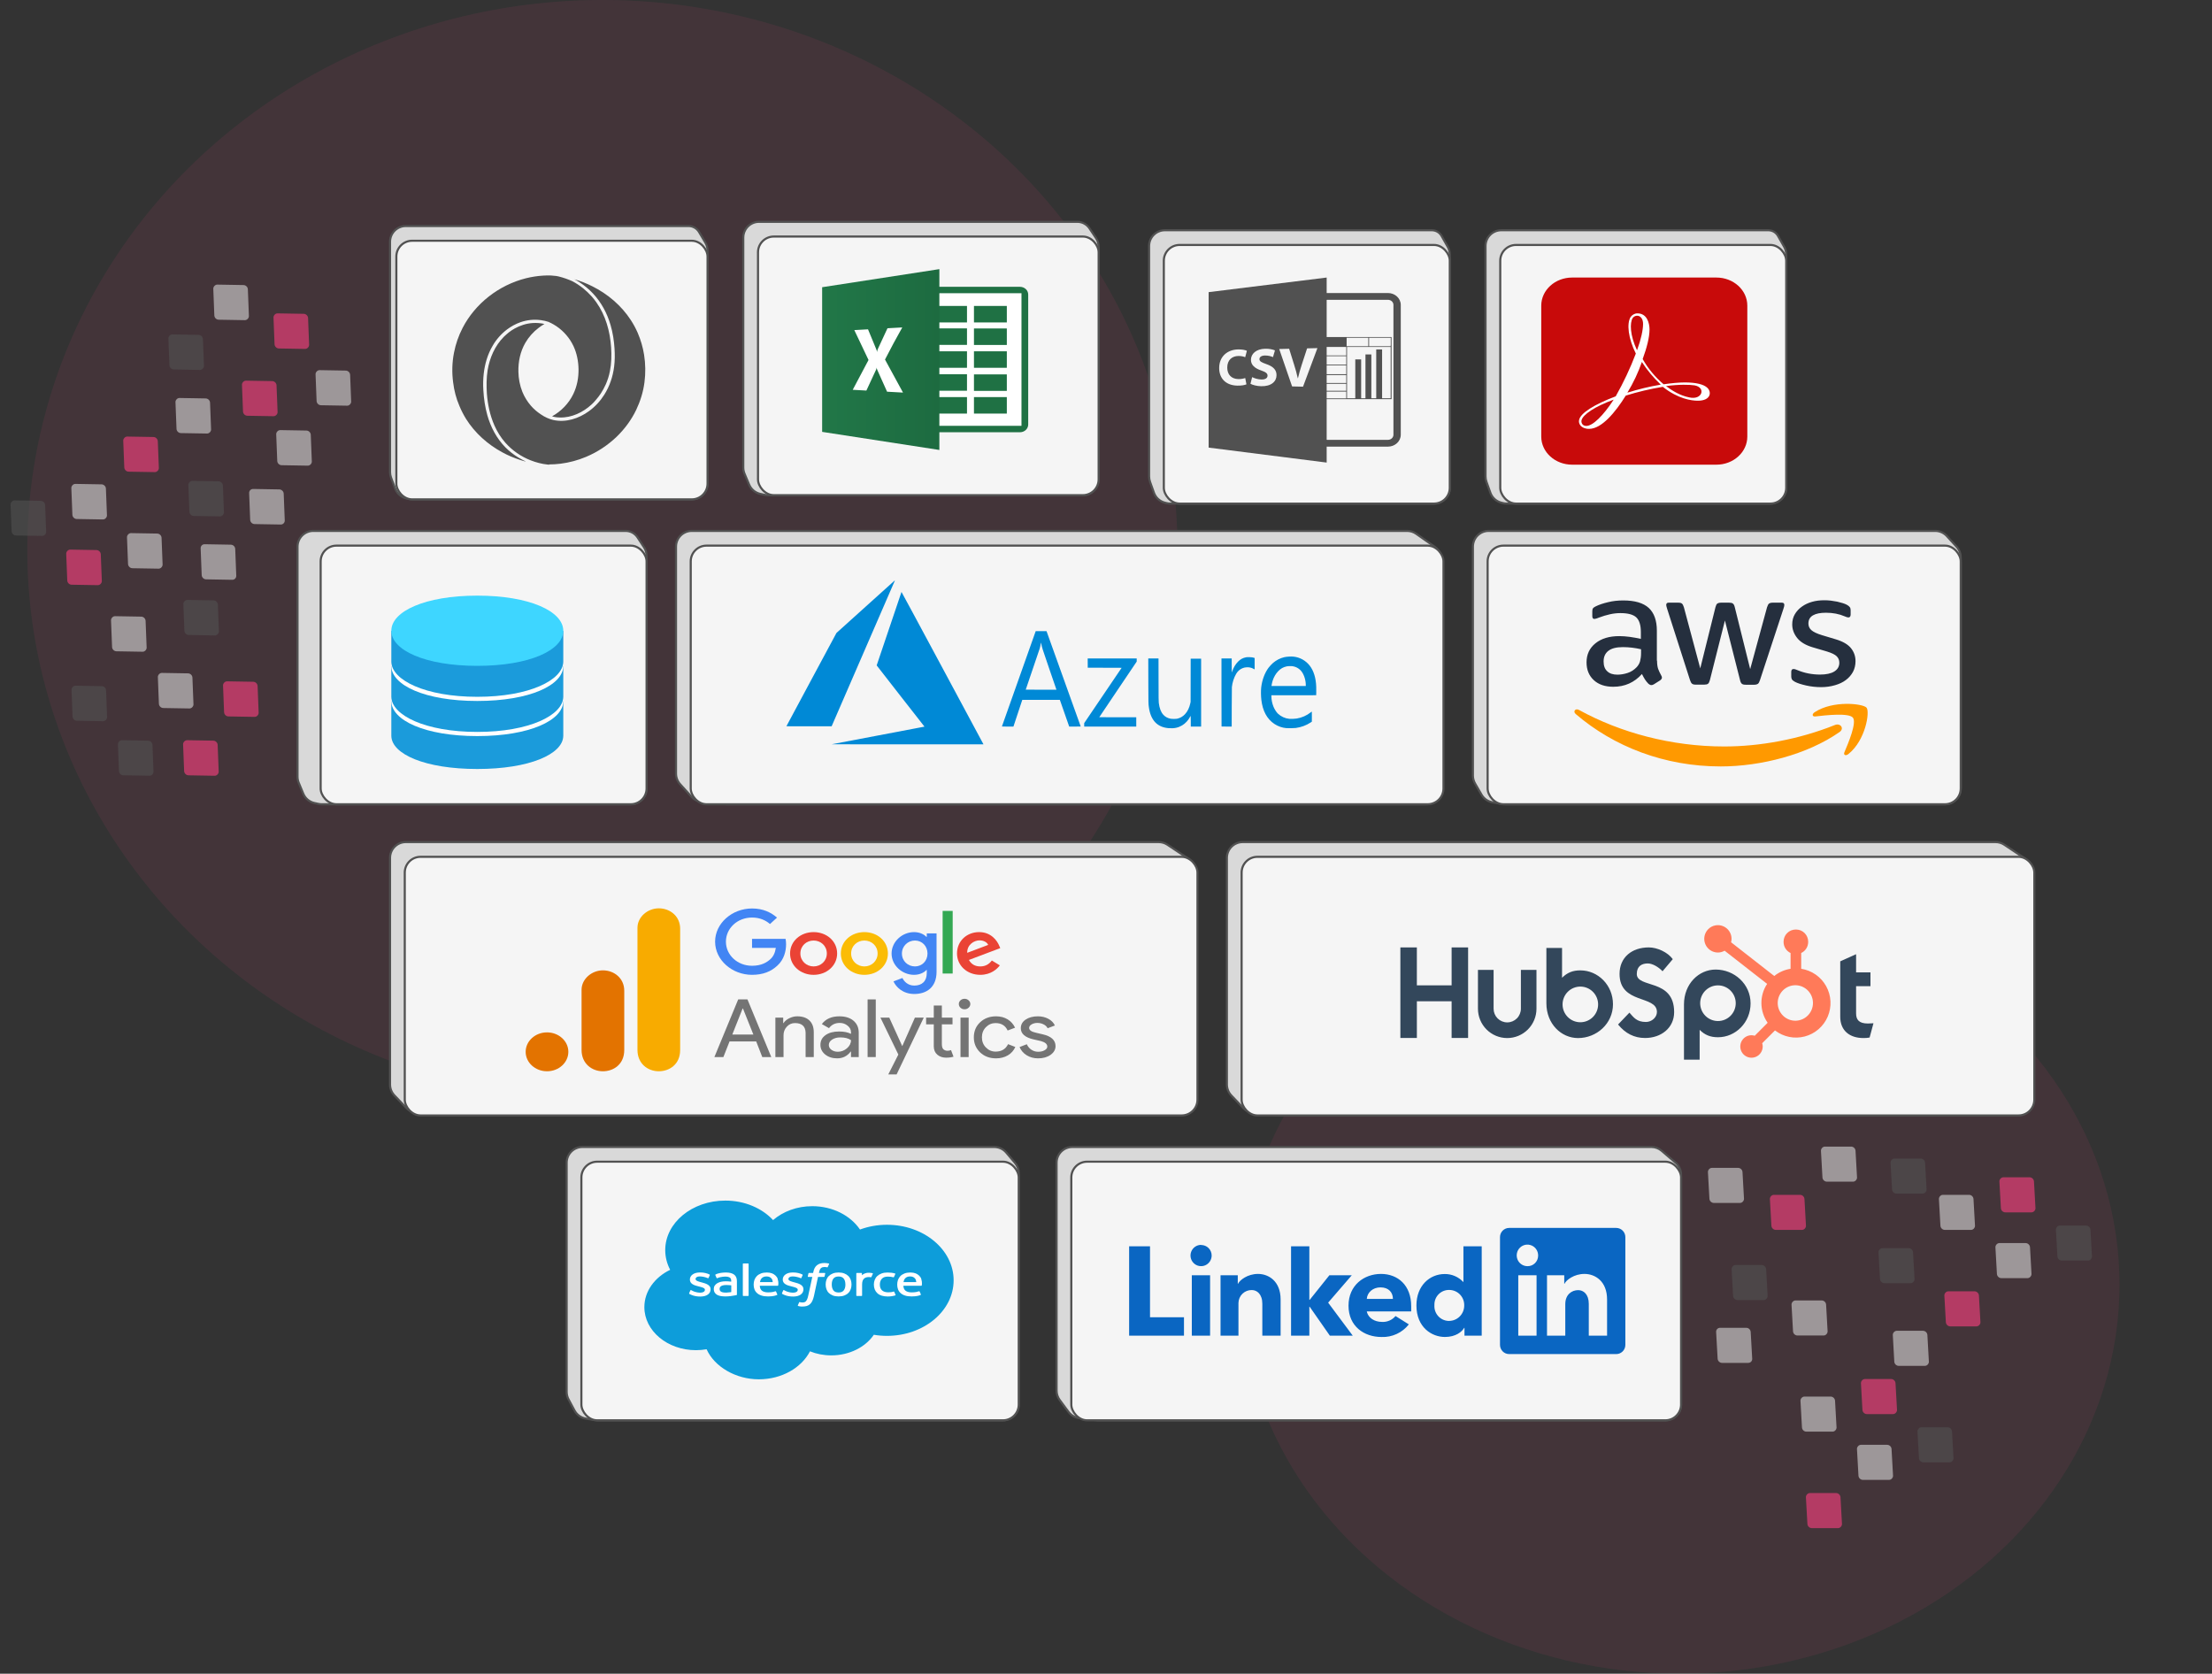 <svg width="1052" height="796" viewBox="0 0 1052 796" fill="none" xmlns="http://www.w3.org/2000/svg">
<rect x="0" y="0" width="1052" height="796" fill="#333333" stroke="none"/>
<g opacity="0.16">
<ellipse cx="286.5" cy="261.5" rx="273.5" ry="261.5" fill="#FF4081" fill-opacity="0.21"/>
<ellipse cx="286.5" cy="261.5" rx="273.5" ry="261.5" fill="#FF4081" fill-opacity="0.21"/>
<ellipse cx="286.5" cy="261.5" rx="273.5" ry="261.5" fill="#FF4081" fill-opacity="0.21"/>
</g>
<g opacity="0.16">
<ellipse cx="799" cy="611" rx="209" ry="185" fill="#FF4081" fill-opacity="0.21"/>
<ellipse cx="799" cy="611" rx="209" ry="185" fill="#FF4081" fill-opacity="0.21"/>
<ellipse cx="799" cy="611" rx="209" ry="185" fill="#FF4081" fill-opacity="0.21"/>
</g>
<path d="M185.5 408C185.5 403.858 188.858 400.5 193 400.5H544.5H551.078C552.559 400.5 554.007 400.938 555.239 401.76L564.661 408.041C566.747 409.432 568 411.774 568 414.281V523C568 527.142 564.643 530.5 560.5 530.5H210.557L198.016 529.289C196.222 529.116 194.55 528.302 193.306 526.996L187.569 520.972C186.241 519.578 185.5 517.726 185.5 515.8V408Z" fill="#D9D9D9" stroke="#515151"/>
<rect x="192.5" y="407.5" width="377" height="123" rx="7.5" fill="#F5F5F5" stroke="#515151"/>
<path d="M583.5 408C583.5 403.858 586.858 400.5 591 400.5H942.5H949.078C950.558 400.5 952.006 400.938 953.238 401.76L962.66 408.041C964.747 409.432 966 411.774 966 414.281V523C966 527.142 962.642 530.5 958.5 530.5H608.557L596.016 529.289C594.221 529.116 592.549 528.302 591.306 526.996L585.569 520.972C584.241 519.578 583.5 517.726 583.5 515.8V408Z" fill="#D9D9D9" stroke="#515151"/>
<g opacity="0.6">
<rect width="16.443" height="16.713" rx="2" transform="matrix(-1 0 0.056 0.998 994.094 582.863)" fill="#515151"/>
<rect width="16.443" height="16.713" rx="2" transform="matrix(-1 0 0.056 0.998 963.577 495.261)" fill="#515151"/>
<rect width="16.443" height="16.713" rx="2" transform="matrix(-1 0 0.056 0.998 941.046 614.147)" fill="#FF4081"/>
<rect width="16.443" height="16.713" rx="2" transform="matrix(-1 0 0.056 0.998 938.46 568.262)" fill="#D9D9D9"/>
<rect width="16.443" height="16.713" rx="2" transform="matrix(-1 0 0.056 0.998 967.223 559.917)" fill="#FF4081"/>
<rect width="16.443" height="16.713" rx="2" transform="matrix(-1 0 0.056 0.998 965.333 591.205)" fill="#D9D9D9"/>
<rect width="16.443" height="16.713" rx="2" transform="matrix(-1 0 0.056 0.998 915.443 551)" fill="#515151"/>
<rect width="16.443" height="16.713" rx="2" transform="matrix(-1 0 0.056 0.998 916.947 474.833)" fill="#515151"/>
<rect width="16.443" height="16.713" rx="2" transform="matrix(-1 0 0.056 0.998 862.384 482.742)" fill="#D9D9D9"/>
<rect width="16.443" height="16.713" rx="2" transform="matrix(-1 0 0.056 0.998 858.071 568.263)" fill="#FF4081"/>
<rect width="16.443" height="16.713" rx="2" transform="matrix(-1 0 0.056 0.998 878.271 505.852)" fill="#FF4081"/>
<rect width="16.443" height="16.713" rx="2" transform="matrix(-1 0 0.056 0.998 882.356 545.317)" fill="#D9D9D9"/>
<rect width="16.443" height="16.713" rx="2" transform="matrix(-1 0 0.056 0.998 916.218 507.841)" fill="#D9D9D9"/>
<rect width="16.443" height="16.713" rx="2" transform="matrix(-1 0 0.056 0.998 928.249 678.808)" fill="#515151"/>
<rect width="16.443" height="16.713" rx="2" transform="matrix(-1 0 0.056 0.998 909.72 593.618)" fill="#515151"/>
<rect width="16.443" height="16.713" rx="2" transform="matrix(-1 0 0.056 0.998 868.362 618.487)" fill="#D9D9D9"/>
<rect width="16.443" height="16.713" rx="2" transform="matrix(-1 0 0.056 0.998 875.201 710.095)" fill="#FF4081"/>
<rect width="16.443" height="16.713" rx="2" transform="matrix(-1 0 0.056 0.998 872.614 664.208)" fill="#D9D9D9"/>
<rect width="16.443" height="16.713" rx="2" transform="matrix(-1 0 0.056 0.998 901.375 655.864)" fill="#FF4081"/>
<rect width="16.443" height="16.713" rx="2" transform="matrix(-1 0 0.056 0.998 899.484 687.151)" fill="#D9D9D9"/>
<rect width="16.443" height="16.713" rx="2" transform="matrix(-1 0 0.056 0.998 916.527 632.922)" fill="#D9D9D9"/>
<rect width="16.443" height="16.713" rx="2" transform="matrix(-1 0 0.056 0.998 839.854 601.634)" fill="#515151"/>
<rect width="16.443" height="16.713" rx="2" transform="matrix(-1 0 0.056 0.998 823.874 512.014)" fill="#515151"/>
<rect width="16.443" height="16.713" rx="2" transform="matrix(-1 0 0.056 0.998 791.121 547.404)" fill="#D9D9D9"/>
<rect width="16.443" height="16.713" rx="2" transform="matrix(-1 0 0.056 0.998 786.807 632.92)" fill="#FF4081"/>
<rect width="16.443" height="16.713" rx="2" transform="matrix(-1 0 0.056 0.998 784.221 587.031)" fill="#D9D9D9"/>
<path d="M832.613 633.497C832.55 632.394 831.605 631.5 830.5 631.5H818.057C816.952 631.5 816.107 632.394 816.169 633.497L816.885 646.189C816.947 647.292 817.893 648.186 818.997 648.186H831.441C832.545 648.186 833.39 647.292 833.328 646.189L832.613 633.497Z" fill="#D9D9D9"/>
<rect width="16.443" height="16.713" rx="2" transform="matrix(-1 0 0.056 0.998 828.601 555.438)" fill="#D9D9D9"/>
<rect width="16.443" height="16.713" rx="2" transform="matrix(-1 0 0.056 0.998 823.314 470.229)" fill="#515151"/>
<rect width="16.443" height="16.713" rx="2" transform="matrix(-1 0 0.056 0.998 774.579 416)" fill="#D9D9D9"/>
<rect width="16.443" height="16.713" rx="2" transform="matrix(-1 0 0.056 0.998 770.264 501.518)" fill="#FF4081"/>
<rect width="16.443" height="16.713" rx="2" transform="matrix(-1 0 0.056 0.998 767.679 455.629)" fill="#D9D9D9"/>
<rect width="16.443" height="16.713" rx="2" transform="matrix(-1 0 0.056 0.998 800.151 429.659)" fill="#FF4081"/>
<rect width="16.443" height="16.713" rx="2" transform="matrix(-1 0 0.056 0.998 794.55 478.57)" fill="#D9D9D9"/>
<rect width="16.443" height="16.713" rx="2" transform="matrix(-1 0 0.056 0.998 831.422 425.289)" fill="#D9D9D9"/>
</g>
<g opacity="0.6">
<rect width="16.443" height="16.713" rx="2" transform="matrix(1 0.017 -0.039 -0.999 5.6 254.643)" fill="#515151"/>
<rect width="16.443" height="16.713" rx="2" transform="matrix(1 0.017 -0.039 -0.999 34.582 342.765)" fill="#515151"/>
<rect width="16.443" height="16.713" rx="2" transform="matrix(1 0.017 -0.039 -0.999 53.377 309.717)" fill="#D9D9D9"/>
<rect width="16.443" height="16.713" rx="2" transform="matrix(1 0.017 -0.039 -0.999 59.185 224.288)" fill="#FF4081"/>
<rect width="16.443" height="16.713" rx="2" transform="matrix(1 0.017 -0.039 -0.999 60.969 270.212)" fill="#D9D9D9"/>
<rect width="16.443" height="16.713" rx="2" transform="matrix(1 0.017 -0.039 -0.999 32.066 278.055)" fill="#FF4081"/>
<rect width="16.443" height="16.713" rx="2" transform="matrix(1 0.017 -0.039 -0.999 34.502 246.804)" fill="#D9D9D9"/>
<rect width="16.443" height="16.713" rx="2" transform="matrix(1 0.017 -0.039 -0.999 87.763 301.974)" fill="#515151"/>
<rect width="16.443" height="16.713" rx="2" transform="matrix(1 0.017 -0.039 -0.999 56.649 368.7)" fill="#515151"/>
<rect width="16.443" height="16.713" rx="2" transform="matrix(1 0.017 -0.039 -0.999 75.649 336.7)" fill="#D9D9D9"/>
<rect width="16.443" height="16.713" rx="2" transform="matrix(1 0.017 -0.039 -0.999 143.131 317.539)" fill="#D9D9D9"/>
<rect width="16.443" height="16.713" rx="2" transform="matrix(1 0.017 -0.039 -0.999 106.649 340.7)" fill="#FF4081"/>
<path d="M95.922 273.502C95.965 274.605 96.895 275.516 97.999 275.535L110.441 275.752C111.545 275.771 112.405 274.892 112.363 273.788L111.869 261.085C111.826 259.982 110.896 259.071 109.791 259.052L97.35 258.835C96.246 258.815 95.385 259.695 95.428 260.798L95.922 273.502Z" fill="#D9D9D9"/>
<rect width="16.443" height="16.713" rx="2" transform="matrix(1 0.017 -0.039 -0.999 80.649 175.7)" fill="#515151"/>
<rect width="16.443" height="16.713" rx="2" transform="matrix(1 0.017 -0.039 -0.999 90.147 245.361)" fill="#515151"/>
<rect width="16.443" height="16.713" rx="2" transform="matrix(1 0.017 -0.039 -0.999 131.934 221.218)" fill="#D9D9D9"/>
<rect width="16.443" height="16.713" rx="2" transform="matrix(1 0.017 -0.039 -0.999 130.649 165.7)" fill="#FF4081"/>
<rect width="16.443" height="16.713" rx="2" transform="matrix(1 0.017 -0.039 -0.999 150.649 192.7)" fill="#D9D9D9"/>
<rect width="16.443" height="16.713" rx="2" transform="matrix(1 0.017 -0.039 -0.999 115.649 197.7)" fill="#FF4081"/>
<rect width="16.443" height="16.713" rx="2" transform="matrix(1 0.017 -0.039 -0.999 102.014 152.021)" fill="#D9D9D9"/>
<rect width="16.443" height="16.713" rx="2" transform="matrix(1 0.017 -0.039 -0.999 84.028 205.944)" fill="#D9D9D9"/>
<rect width="16.443" height="16.713" rx="2" transform="matrix(1 0.017 -0.039 -0.999 174.557 328.452)" fill="#515151"/>
<rect width="16.443" height="16.713" rx="2" transform="matrix(1 0.017 -0.039 -0.999 207.922 293.639)" fill="#D9D9D9"/>
<rect width="16.443" height="16.713" rx="2" transform="matrix(1 0.017 -0.039 -0.999 213.729 208.211)" fill="#FF4081"/>
<path d="M118.981 247.214C119.024 248.318 119.954 249.229 121.058 249.248L133.5 249.465C134.604 249.484 135.465 248.605 135.422 247.501L134.928 234.798C134.885 233.694 133.955 232.784 132.85 232.765L120.409 232.548C119.305 232.528 118.444 233.407 118.487 234.511L118.981 247.214Z" fill="#D9D9D9"/>
<rect width="16.443" height="16.713" rx="2" transform="matrix(1 0.017 -0.039 -0.999 189.046 230.725)" fill="#D9D9D9"/>
<rect width="16.443" height="16.713" rx="2" transform="matrix(1 0.017 -0.039 -0.999 170.588 284.95)" fill="#D9D9D9"/>
<rect width="16.443" height="16.713" rx="2" transform="matrix(1 0.017 -0.039 -0.999 174.387 370.239)" fill="#515151"/>
<rect width="16.443" height="16.713" rx="2" transform="matrix(1 0.017 -0.039 -0.999 227.975 339.882)" fill="#FF4081"/>
<rect width="16.443" height="16.713" rx="2" transform="matrix(1 0.017 -0.039 -0.999 87.649 368.7)" fill="#FF4081"/>
<rect width="16.443" height="16.713" rx="2" transform="matrix(1 0.017 -0.039 -0.999 203.292 362.402)" fill="#D9D9D9"/>
</g>
<rect x="590.5" y="407.5" width="377" height="123" rx="7.5" fill="#F5F5F5" stroke="#515151"/>
<path d="M269.5 553C269.5 548.858 272.858 545.5 277 545.5H471.483H472.838C475.046 545.5 477.142 546.473 478.567 548.16L482.73 553.087C483.873 554.44 484.5 556.155 484.5 557.927V668C484.5 672.142 481.143 675.5 477 675.5H284.062C283.637 675.5 283.213 675.464 282.795 675.392L278.568 674.667C276.29 674.277 274.319 672.858 273.227 670.821L270.391 665.535C269.807 664.445 269.5 663.227 269.5 661.99V553Z" fill="#D9D9D9" stroke="#515151"/>
<rect x="276.5" y="552.5" width="208" height="123" rx="7.5" fill="#F5F5F5" stroke="#515151"/>
<path d="M353.5 113C353.5 108.858 356.858 105.5 361 105.5H512.362C514.686 105.5 516.857 106.663 518.144 108.599L521.246 113.264C522.064 114.495 522.5 115.939 522.5 117.417V228C522.5 232.142 519.143 235.5 515 235.5H365.18C364.643 235.5 364.108 235.442 363.584 235.328L361.593 234.895C359.211 234.375 357.229 232.73 356.28 230.483L354.091 225.298C353.701 224.374 353.5 223.383 353.5 222.381V113Z" fill="#D9D9D9" stroke="#515151"/>
<rect x="360.5" y="112.5" width="162" height="123" rx="7.5" fill="#F5F5F5" stroke="#515151"/>
<g clip-path="url(#clip0_1414_1986)">
<path d="M398.132 453.472C398.132 459.323 393.108 463.634 386.941 463.634C380.774 463.634 375.75 459.323 375.75 453.472C375.75 447.58 380.774 443.31 386.941 443.31C393.108 443.31 398.132 447.58 398.132 453.472ZM393.233 453.472C393.233 449.816 390.321 447.314 386.941 447.314C383.561 447.314 380.649 449.816 380.649 453.472C380.649 457.091 383.561 459.63 386.941 459.63C390.321 459.63 393.233 457.087 393.233 453.472Z" fill="#EA4335"/>
<path d="M422.276 453.472C422.276 459.323 417.251 463.634 411.085 463.634C404.918 463.634 399.893 459.323 399.893 453.472C399.893 447.584 404.918 443.31 411.085 443.31C417.251 443.31 422.276 447.58 422.276 453.472ZM417.377 453.472C417.377 449.816 414.465 447.314 411.085 447.314C407.704 447.314 404.792 449.816 404.792 453.472C404.792 457.091 407.704 459.63 411.085 459.63C414.465 459.63 417.377 457.087 417.377 453.472Z" fill="#FBBC05"/>
<path d="M445.413 443.924V462.168C445.413 469.673 440.555 472.738 434.81 472.738C429.403 472.738 426.149 469.444 424.922 466.75L429.187 465.132C429.947 466.786 431.808 468.738 434.805 468.738C438.482 468.738 440.761 466.672 440.761 462.782V461.32H440.59C439.493 462.553 437.381 463.63 434.715 463.63C429.137 463.63 424.026 459.204 424.026 453.509C424.026 447.772 429.137 443.31 434.715 443.31C437.376 443.31 439.488 444.386 440.59 445.582H440.761V443.928H445.413V443.924ZM441.108 453.509C441.108 449.93 438.487 447.314 435.152 447.314C431.772 447.314 428.941 449.93 428.941 453.509C428.941 457.05 431.772 459.63 435.152 459.63C438.487 459.63 441.108 457.05 441.108 453.509Z" fill="#4285F4"/>
<path d="M453.084 433.229V463.011H448.306V433.229H453.084Z" fill="#34A853"/>
<path d="M471.705 456.816L475.507 459.125C474.28 460.779 471.322 463.629 466.212 463.629C459.874 463.629 455.141 459.167 455.141 453.467C455.141 447.424 459.914 443.305 465.664 443.305C471.453 443.305 474.285 447.502 475.21 449.77L475.718 450.924L460.805 456.55C461.947 458.589 463.722 459.629 466.212 459.629C468.707 459.629 470.437 458.511 471.705 456.816ZM460 453.16L469.969 449.389C469.421 448.12 467.771 447.236 465.83 447.236C463.34 447.236 459.874 449.238 460 453.16Z" fill="#EA4335"/>
<path d="M357.662 450.828V446.517H373.612C373.768 447.268 373.848 448.157 373.848 449.119C373.848 452.354 372.878 456.353 369.749 459.203C366.706 462.09 362.818 463.629 357.667 463.629C348.12 463.629 340.093 456.546 340.093 447.85C340.093 439.154 348.12 432.07 357.667 432.07C362.949 432.07 366.711 433.958 369.538 436.418L366.198 439.461C364.171 437.729 361.425 436.382 357.662 436.382C350.691 436.382 345.238 441.5 345.238 447.85C345.238 454.2 350.691 459.318 357.662 459.318C362.184 459.318 364.759 457.664 366.409 456.161C367.747 454.942 368.627 453.201 368.974 450.823L357.662 450.828Z" fill="#4285F4"/>
<path d="M353.183 479.645L348.271 492.021H358.292L353.341 479.645H353.183ZM344.032 502.738H339.754L351.083 475.315H355.48L366.809 502.738H362.531L359.639 495.305H346.964L344.032 502.738Z" fill="#747474"/>
<path d="M368.759 483.975H372.482V486.573H372.641C373.215 485.662 374.116 484.904 375.334 484.299C376.572 483.677 377.84 483.361 379.137 483.361C381.672 483.361 383.613 484.029 384.96 485.346C386.326 486.645 387.02 488.512 387.02 490.939V502.737H383.138V491.191C383.058 488.115 381.365 486.573 378.067 486.573C376.532 486.573 375.235 487.15 374.186 488.305C373.156 489.441 372.641 490.785 372.641 492.346V502.737H368.759V483.975Z" fill="#747474"/>
<path d="M394.184 497C394.184 497.92 394.6 498.687 395.451 499.309C396.293 499.914 397.293 500.212 398.462 500.212C400.066 500.212 401.512 499.67 402.779 498.588C404.067 497.487 404.72 496.188 404.72 494.691C403.502 493.825 401.809 493.392 399.65 493.392C398.086 493.392 396.778 493.744 395.729 494.438C394.699 495.115 394.184 495.972 394.184 497ZM399.175 483.361C402.027 483.361 404.265 484.065 405.909 485.454C407.572 486.852 408.404 488.765 408.404 491.191V502.737H404.72V500.139H404.562C402.948 502.286 400.809 503.351 398.145 503.351C395.867 503.351 393.966 502.737 392.441 501.51C390.936 500.284 390.183 498.759 390.183 496.928C390.183 494.98 390.985 493.446 392.599 492.31C394.204 491.155 396.362 490.578 399.056 490.578C401.353 490.578 403.235 490.957 404.72 491.696V490.902C404.72 489.676 404.176 488.647 403.096 487.799C402.037 486.933 400.799 486.5 399.373 486.5C397.204 486.5 395.501 487.33 394.263 488.99L390.856 487.042C392.728 484.588 395.501 483.361 399.175 483.361Z" fill="#747474"/>
<path d="M416.503 475.315V502.738H412.621V475.315H416.503Z" fill="#747474"/>
<path d="M439.324 483.975L426.411 511H422.45L427.242 501.546L418.726 483.975H422.925L429.065 497.469H429.144L435.125 483.975H439.324Z" fill="#747474"/>
<path d="M449.956 503.026C448.293 503.026 446.906 502.556 445.797 501.618C444.688 500.68 444.114 499.372 444.094 497.685V487.186H440.45V483.974H444.094V478.237H447.936V483.974H453.006V487.186H447.936V496.531C447.936 497.785 448.194 498.642 448.728 499.093C449.283 499.526 449.887 499.742 450.551 499.742C450.867 499.742 451.165 499.724 451.462 499.67C451.749 499.598 452.026 499.517 452.293 499.417L453.482 502.556C452.472 502.863 451.303 503.026 449.956 503.026Z" fill="#747474"/>
<path d="M461.473 477.516C461.473 478.193 461.195 478.779 460.641 479.284C460.106 479.771 459.472 480.006 458.74 480.006C457.967 480.006 457.323 479.771 456.799 479.284C456.264 478.779 456.006 478.193 456.006 477.516C456.006 476.821 456.264 476.235 456.799 475.748C457.323 475.27 457.967 475.026 458.74 475.026C459.472 475.026 460.106 475.27 460.641 475.748C461.195 476.235 461.473 476.821 461.473 477.516ZM460.68 483.975V502.737H456.799V483.975H460.68Z" fill="#747474"/>
<path d="M473.72 503.351C470.65 503.351 468.115 502.404 466.115 500.5C464.134 498.579 463.144 496.197 463.144 493.356C463.144 490.469 464.134 488.088 466.115 486.212C468.115 484.317 470.65 483.361 473.72 483.361C475.829 483.361 477.662 483.848 479.226 484.805C480.781 485.77 481.959 487.096 482.752 488.774L479.226 490.109C478.137 487.754 476.226 486.573 473.483 486.573C471.71 486.573 470.175 487.222 468.888 488.521C467.62 489.82 466.986 491.435 466.986 493.356C466.986 495.286 467.62 496.892 468.888 498.191C470.175 499.49 471.71 500.139 473.483 500.139C476.305 500.139 478.285 498.967 479.424 496.603L482.87 497.938C482.128 499.625 480.949 500.951 479.345 501.907C477.731 502.864 475.859 503.351 473.72 503.351Z" fill="#747474"/>
<path d="M502.001 497.541C502.001 499.183 501.208 500.563 499.624 501.691C498.059 502.791 496.099 503.351 493.722 503.351C491.662 503.351 489.84 502.855 488.256 501.871C486.691 500.888 485.572 499.589 484.889 497.974L488.335 496.639C488.86 497.776 489.602 498.651 490.553 499.273C491.524 499.905 492.583 500.212 493.722 500.212C494.96 500.212 495.99 499.977 496.812 499.49C497.653 499.012 498.079 498.435 498.079 497.758C498.079 496.558 497.059 495.683 495.029 495.124L491.504 494.33C487.483 493.392 485.483 491.624 485.483 489.026C485.483 487.321 486.245 485.95 487.78 484.913C489.305 483.885 491.266 483.361 493.643 483.361C495.465 483.361 497.109 483.758 498.594 484.552C500.07 485.346 501.1 486.41 501.684 487.727L498.238 489.026C497.841 488.232 497.188 487.619 496.297 487.186C495.425 486.735 494.445 486.5 493.365 486.5C492.355 486.5 491.444 486.735 490.632 487.186C489.84 487.646 489.444 488.214 489.444 488.882C489.444 489.946 490.553 490.713 492.771 491.191L495.861 491.913C499.951 492.833 502.001 494.709 502.001 497.541Z" fill="#747474"/>
<path d="M303.171 441.246V499.366C303.171 505.874 308.095 509.493 313.322 509.493C318.155 509.493 323.472 506.41 323.472 499.366V441.687C323.472 435.729 318.639 432 313.322 432C308.005 432 303.171 436.114 303.171 441.246Z" fill="#F8AB00"/>
<path d="M276.585 470.746V499.366C276.585 505.874 281.51 509.493 286.736 509.493C291.57 509.493 296.887 506.41 296.887 499.366V471.187C296.887 465.229 292.053 461.5 286.736 461.5C281.419 461.5 276.585 465.614 276.585 470.746Z" fill="#E37300"/>
<path d="M270.302 500.246C270.302 505.351 265.755 509.493 260.151 509.493C254.547 509.493 250 505.351 250 500.246C250 495.142 254.547 491 260.151 491C265.755 491 270.302 495.142 270.302 500.246Z" fill="#E37300"/>
</g>
<g clip-path="url(#clip1_1414_1986)">
<path d="M367.662 580.27C372.407 576.193 379.003 573.656 386.306 573.656C396.023 573.656 404.485 578.132 409.005 584.759C412.93 583.312 417.274 582.502 421.826 582.502C439.345 582.502 453.534 594.322 453.534 608.918C453.534 623.514 439.329 635.334 421.826 635.334C419.687 635.334 417.595 635.162 415.585 634.816C411.611 640.66 404.034 644.618 395.347 644.618C391.712 644.618 388.269 643.927 385.212 642.692C381.191 650.515 371.796 656 360.873 656C349.95 656 339.783 650.05 336.051 641.709C334.426 641.988 332.737 642.148 330.999 642.148C317.438 642.148 306.451 632.984 306.451 621.668C306.451 614.084 311.389 607.47 318.725 603.924C317.213 601.055 316.376 597.881 316.376 594.561C316.376 581.545 329.165 571 344.947 571C354.213 571 362.449 574.639 367.662 580.27Z" fill="#0D9DDA"/>
<path d="M327.766 615.08C327.67 615.279 327.798 615.319 327.831 615.359C328.104 615.518 328.394 615.638 328.667 615.784C330.163 616.435 331.579 616.634 333.059 616.634C336.083 616.634 337.949 615.306 337.949 613.181V613.141C337.949 611.175 335.826 610.458 333.847 609.94L333.59 609.874C332.094 609.475 330.807 609.13 330.807 608.307V608.267C330.807 607.576 331.563 607.058 332.737 607.058C334.04 607.058 335.584 607.417 336.566 607.868C336.566 607.868 336.855 608.028 336.968 607.789C337.032 607.656 337.531 606.54 337.579 606.421C337.644 606.288 337.531 606.195 337.434 606.142C336.292 605.571 334.732 605.186 333.107 605.186H332.801C330.034 605.186 328.104 606.567 328.104 608.532V608.572C328.104 610.657 330.228 611.321 332.222 611.8L332.544 611.879C333.992 612.251 335.247 612.57 335.247 613.407V613.446C335.247 614.217 334.426 614.788 333.123 614.788C332.608 614.788 330.984 614.788 329.23 613.858C329.021 613.752 328.892 613.686 328.731 613.606C328.651 613.566 328.426 613.486 328.329 613.712L327.734 615.08H327.766Z" fill="white"/>
<path d="M371.925 615.08C371.828 615.279 371.957 615.319 371.989 615.359C372.263 615.518 372.552 615.638 372.826 615.784C374.322 616.435 375.738 616.634 377.218 616.634C380.242 616.634 382.108 615.306 382.108 613.181V613.141C382.108 611.175 380.001 610.458 378.006 609.94L377.748 609.874C376.252 609.475 374.965 609.13 374.965 608.307V608.267C374.965 607.576 375.721 607.058 376.896 607.058C378.199 607.058 379.743 607.417 380.724 607.868C380.724 607.868 381.014 608.028 381.127 607.789C381.191 607.656 381.69 606.54 381.738 606.421C381.802 606.288 381.69 606.195 381.593 606.142C380.451 605.571 378.891 605.186 377.266 605.186H376.96C374.193 605.186 372.263 606.567 372.263 608.532V608.572C372.263 610.657 374.386 611.321 376.381 611.8L376.703 611.879C378.151 612.251 379.405 612.57 379.405 613.407V613.446C379.405 614.217 378.585 614.788 377.282 614.788C376.767 614.788 375.142 614.788 373.389 613.858C373.18 613.752 373.051 613.686 372.89 613.606C372.842 613.579 372.584 613.5 372.488 613.712L371.893 615.08H371.925Z" fill="white"/>
<path d="M404.598 608.666C404.356 607.975 403.97 607.364 403.456 606.859C402.941 606.355 402.297 605.943 401.525 605.651C400.753 605.359 399.852 605.199 398.822 605.199C397.793 605.199 396.892 605.345 396.12 605.651C395.348 605.943 394.704 606.355 394.189 606.859C393.675 607.364 393.289 607.975 393.047 608.666C392.806 609.356 392.677 610.1 392.677 610.897C392.677 611.694 392.806 612.451 393.047 613.128C393.289 613.819 393.675 614.43 394.189 614.934C394.704 615.439 395.364 615.851 396.12 616.143C396.892 616.435 397.793 616.581 398.822 616.581C399.852 616.581 400.753 616.435 401.525 616.143C402.297 615.851 402.941 615.452 403.456 614.934C403.97 614.43 404.356 613.819 404.598 613.128C404.839 612.437 404.968 611.694 404.968 610.897C404.968 610.1 404.839 609.343 404.598 608.666ZM402.072 610.897C402.072 612.105 401.799 613.048 401.268 613.726C400.737 614.39 399.932 614.709 398.822 614.709C397.712 614.709 396.908 614.39 396.377 613.726C395.846 613.048 395.573 612.105 395.573 610.897C395.573 609.688 395.846 608.745 396.361 608.081C396.892 607.417 397.68 607.098 398.806 607.098C399.932 607.098 400.721 607.417 401.252 608.081C401.782 608.745 402.056 609.688 402.056 610.897" fill="white"/>
<path fill-rule="evenodd" clip-rule="evenodd" d="M425.285 614.39C425.205 614.191 424.964 614.271 424.964 614.271C424.594 614.39 424.208 614.496 423.789 614.55C423.371 614.603 422.905 614.629 422.406 614.629C421.183 614.629 420.218 614.324 419.526 613.739C418.835 613.142 418.432 612.186 418.448 610.897C418.448 609.715 418.802 608.839 419.414 608.161C420.025 607.484 420.958 607.152 422.213 607.152C423.258 607.152 424.047 607.245 424.883 607.471C424.883 607.471 425.076 607.537 425.173 607.325C425.398 606.82 425.559 606.461 425.8 605.904C425.865 605.744 425.704 605.678 425.639 605.664C425.318 605.558 424.545 605.386 423.966 605.319C423.419 605.253 422.792 605.213 422.084 605.213C421.022 605.213 420.089 605.359 419.269 605.664C418.465 605.957 417.789 606.368 417.242 606.873C416.695 607.378 416.293 607.989 416.019 608.679C415.746 609.37 415.601 610.114 415.601 610.924C415.601 612.65 416.164 614.045 417.274 615.068C418.384 616.09 420.057 616.608 422.245 616.608C423.532 616.608 424.851 616.396 425.816 616.077C425.816 616.077 425.993 616.011 425.913 615.825L425.302 614.417L425.285 614.39Z" fill="white"/>
<path fill-rule="evenodd" clip-rule="evenodd" d="M438.171 608.28C437.962 607.616 437.431 606.939 437.077 606.634C436.53 606.142 435.999 605.81 435.452 605.611C434.761 605.359 433.924 605.199 433.007 605.199C431.946 605.199 430.98 605.345 430.192 605.651C429.404 605.956 428.744 606.368 428.229 606.886C427.715 607.404 427.329 608.015 427.071 608.719C426.83 609.409 426.701 610.166 426.701 610.963C426.701 611.76 426.83 612.53 427.087 613.208C427.345 613.898 427.763 614.496 428.326 615.001C428.889 615.505 429.613 615.904 430.466 616.17C431.318 616.448 432.364 616.581 433.554 616.581C436.016 616.581 437.319 616.116 437.849 615.877C437.946 615.838 438.026 615.758 437.93 615.545L437.367 614.257C437.286 614.071 437.045 614.137 437.045 614.137C436.434 614.323 435.565 614.655 433.538 614.655C432.219 614.655 431.238 614.337 430.626 613.832C429.999 613.314 429.693 612.557 429.629 611.495H438.155C438.155 611.495 438.38 611.495 438.396 611.322C438.396 611.242 438.686 609.874 438.139 608.294L438.171 608.28ZM429.693 609.755C429.806 609.091 430.031 608.533 430.385 608.095C430.9 607.43 431.704 607.072 432.83 607.072C433.956 607.072 434.68 607.43 435.211 608.095C435.565 608.533 435.71 609.104 435.774 609.755H429.693Z" fill="white"/>
<path fill-rule="evenodd" clip-rule="evenodd" d="M369.898 608.28C369.689 607.616 369.158 606.939 368.804 606.634C368.257 606.142 367.726 605.81 367.179 605.611C366.487 605.359 365.651 605.199 364.734 605.199C363.672 605.199 362.707 605.345 361.919 605.651C361.13 605.956 360.471 606.368 359.956 606.886C359.441 607.404 359.055 608.015 358.798 608.719C358.556 609.409 358.428 610.166 358.428 610.963C358.428 611.76 358.556 612.53 358.814 613.208C359.071 613.898 359.489 614.496 360.053 615.001C360.616 615.505 361.339 615.904 362.192 616.17C363.045 616.448 364.09 616.581 365.281 616.581C367.742 616.581 369.045 616.116 369.576 615.877C369.673 615.838 369.753 615.758 369.64 615.545L369.077 614.257C368.997 614.071 368.756 614.137 368.756 614.137C368.144 614.323 367.276 614.655 365.249 614.655C363.929 614.655 362.948 614.337 362.337 613.832C361.709 613.314 361.404 612.557 361.339 611.495H369.866C369.866 611.495 370.091 611.495 370.107 611.322C370.107 611.242 370.396 609.874 369.849 608.294L369.898 608.28ZM361.42 609.755C361.533 609.091 361.758 608.533 362.112 608.095C362.643 607.43 363.431 607.072 364.557 607.072C365.683 607.072 366.407 607.43 366.954 608.095C367.308 608.533 367.453 609.104 367.517 609.755H361.436H361.42Z" fill="white"/>
<path d="M346.379 609.409C346.025 609.383 345.591 609.383 345.044 609.383C344.32 609.383 343.612 609.462 342.936 609.609C342.277 609.755 341.665 609.98 341.151 610.286C340.636 610.591 340.218 610.977 339.912 611.441C339.606 611.906 339.461 612.451 339.461 613.062C339.461 613.673 339.59 614.23 339.848 614.669C340.105 615.107 340.475 615.479 340.958 615.771C341.424 616.05 342.019 616.263 342.695 616.395C343.371 616.515 344.127 616.581 344.947 616.581C345.816 616.581 346.701 616.515 347.537 616.409C348.374 616.289 349.403 616.116 349.677 616.063C349.966 616.01 350.272 615.944 350.272 615.944C350.481 615.904 350.465 615.718 350.465 615.718V609.277C350.465 607.869 349.998 606.82 349.098 606.169C348.197 605.518 346.894 605.199 345.188 605.199C344.545 605.199 343.515 605.266 342.904 605.372C342.904 605.372 341.038 605.664 340.282 606.169C340.282 606.169 340.121 606.248 340.201 606.448L340.813 607.789C340.893 607.962 341.086 607.909 341.086 607.909C341.086 607.909 341.151 607.882 341.231 607.855C342.872 607.125 344.947 607.138 344.947 607.138C345.864 607.138 346.572 607.298 347.054 607.59C347.521 607.882 347.762 608.334 347.762 609.263V609.555C347.038 609.463 346.363 609.423 346.363 609.423L346.379 609.409ZM342.984 614.35C342.647 614.124 342.598 614.071 342.486 613.938C342.325 613.726 342.228 613.42 342.228 613.022C342.228 612.398 342.47 611.959 342.984 611.654C342.984 611.654 343.724 611.123 345.462 611.149C346.684 611.149 347.778 611.309 347.778 611.309V614.509C347.778 614.509 346.701 614.695 345.478 614.762C343.741 614.841 342.968 614.35 342.984 614.35Z" fill="white"/>
<path fill-rule="evenodd" clip-rule="evenodd" d="M415.135 605.784C415.199 605.624 415.07 605.545 415.006 605.532C414.861 605.492 414.137 605.359 413.574 605.332C412.496 605.279 411.901 605.425 411.37 605.624C410.839 605.824 410.26 606.142 409.922 606.501V605.638C409.922 605.518 409.826 605.425 409.681 605.425H407.493C407.348 605.425 407.252 605.518 407.252 605.638V616.143C407.252 616.263 407.365 616.356 407.509 616.356H409.745C409.89 616.356 410.003 616.263 410.003 616.143V610.897C410.003 610.193 410.099 609.489 410.292 609.051C410.469 608.613 410.727 608.267 411.032 608.015C411.338 607.763 411.692 607.59 412.078 607.497C412.48 607.391 412.915 607.364 413.22 607.364C413.671 607.364 414.153 607.457 414.153 607.457C414.314 607.471 414.411 607.391 414.459 607.271C414.604 606.953 415.022 605.983 415.102 605.797L415.135 605.784Z" fill="white"/>
<path fill-rule="evenodd" clip-rule="evenodd" d="M394.109 600.923C393.835 600.856 393.594 600.803 393.272 600.763C392.95 600.71 392.548 600.684 392.114 600.684C390.57 600.684 389.363 601.042 388.51 601.759C387.658 602.463 387.079 603.539 386.805 604.947L386.709 605.425H384.778C384.778 605.425 384.537 605.425 384.489 605.624L384.167 607.085C384.151 607.231 384.215 607.311 384.44 607.311H386.323L384.408 616.116C384.263 616.82 384.086 617.405 383.893 617.856C383.7 618.295 383.523 618.613 383.298 618.852C383.073 619.078 382.88 619.251 382.526 619.344C382.236 619.423 381.899 619.463 381.529 619.463C381.32 619.463 381.046 619.437 380.837 619.397C380.628 619.37 380.531 619.33 380.37 619.277C380.37 619.277 380.145 619.211 380.065 619.397C380 619.543 379.486 620.685 379.437 620.831C379.373 620.964 379.47 621.084 379.566 621.11C379.823 621.19 380 621.23 380.338 621.296C380.805 621.389 381.207 621.389 381.593 621.389C382.381 621.389 383.089 621.296 383.684 621.123C384.28 620.951 384.794 620.632 385.261 620.22C385.76 619.769 386.065 619.291 386.371 618.64C386.66 618.002 386.918 617.205 387.127 616.276L389.041 607.298H391.856C391.856 607.298 392.098 607.298 392.146 607.098L392.468 605.637C392.484 605.491 392.42 605.412 392.194 605.412H389.476C389.476 605.412 389.62 604.575 389.926 603.818C390.055 603.499 390.312 603.247 390.521 603.061C390.73 602.888 390.972 602.769 391.229 602.689C391.503 602.623 391.808 602.583 392.146 602.583C392.403 602.583 392.661 602.609 392.854 602.636C393.111 602.676 393.224 602.702 393.288 602.729C393.562 602.795 393.61 602.729 393.658 602.623L394.318 601.148C394.382 600.989 394.221 600.923 394.157 600.909L394.109 600.923Z" fill="white"/>
<path fill-rule="evenodd" clip-rule="evenodd" d="M356.031 616.143C356.031 616.262 355.935 616.355 355.79 616.355H353.522C353.377 616.355 353.28 616.262 353.28 616.143V601.122C353.28 601.002 353.377 600.909 353.522 600.909H355.79C355.935 600.909 356.031 601.002 356.031 601.122V616.143Z" fill="white"/>
</g>
<path d="M502.5 553C502.5 548.858 505.858 545.5 510 545.5H781.351H785.383C787.174 545.5 788.907 546.141 790.266 547.308L796.884 552.985C798.544 554.41 799.5 556.489 799.5 558.677V668C799.5 672.142 796.142 675.5 792 675.5H521.871L513.236 674.427C511.198 674.174 509.354 673.096 508.132 671.446L503.971 665.823C503.016 664.532 502.5 662.968 502.5 661.362V553Z" fill="#D9D9D9" stroke="#515151"/>
<rect x="509.5" y="552.5" width="290" height="123" rx="7.5" fill="#F5F5F5" stroke="#515151"/>
<g clip-path="url(#clip2_1414_1986)">
<path d="M690.368 450.59V468.633H673.841V450.59H666V493.662H673.843V476.204H690.366V493.662H698.211V450.59H690.368ZM723.316 479.741C723.316 481.467 722.632 483.123 721.415 484.343C720.198 485.564 718.547 486.25 716.826 486.25C715.104 486.25 713.454 485.564 712.236 484.343C711.019 483.123 710.336 481.467 710.336 479.741V461.29H702.896V479.741C702.896 483.442 704.362 486.993 706.972 489.61C709.581 492.228 713.121 493.698 716.812 493.698C720.503 493.698 724.042 492.228 726.652 489.61C729.262 486.993 730.728 483.442 730.728 479.741V461.29H723.316V479.741ZM778.443 463.192C778.443 459.408 780.937 458.21 783.669 458.21C785.872 458.21 788.78 459.892 790.684 461.931L795.555 456.17C793.123 452.87 788.19 450.59 784.15 450.59C776.078 450.59 770.241 455.331 770.241 463.192C770.241 477.775 788.012 473.147 788.012 481.31C788.012 483.826 785.575 486.049 782.786 486.049C778.385 486.049 776.959 483.892 774.938 481.61L769.53 487.25C772.99 491.508 777.256 493.671 782.365 493.671C790.034 493.671 796.203 488.872 796.203 481.369C796.203 465.18 778.43 470.211 778.43 463.192M888.383 486.781C883.987 486.781 882.737 484.874 882.737 481.953V469.019H889.571V462.466H882.737V453.82L875.193 457.215V483.56C875.193 490.298 879.829 493.694 886.184 493.694C887.181 493.711 888.179 493.63 889.16 493.456L891 486.66C890.17 486.717 889.217 486.775 888.383 486.775M751.636 461.505C747.951 461.505 745.378 462.578 742.891 465.025V450.847H735.44V477.126C735.44 486.962 742.53 493.703 750.498 493.703C759.337 493.703 767.112 486.843 767.112 477.607C767.112 468.486 759.957 461.512 751.636 461.512M751.589 486.181C750.479 486.181 749.379 485.962 748.353 485.535C747.327 485.109 746.395 484.484 745.61 483.697C744.825 482.909 744.202 481.974 743.777 480.945C743.352 479.916 743.134 478.814 743.134 477.7C743.134 476.586 743.352 475.483 743.777 474.454C744.202 473.425 744.825 472.49 745.61 471.703C746.395 470.915 747.327 470.291 748.353 469.864C749.379 469.438 750.479 469.219 751.589 469.219C753.832 469.219 755.982 470.112 757.568 471.703C759.154 473.293 760.045 475.451 760.045 477.7C760.045 479.949 759.154 482.106 757.568 483.697C755.982 485.287 753.832 486.181 751.589 486.181ZM832.551 477.216C832.551 467.963 824.793 461.12 815.937 461.12C807.971 461.12 800.879 467.858 800.879 477.697V503.99H808.329V489.794C810.813 492.236 813.39 493.313 817.071 493.313C825.391 493.313 832.551 486.338 832.551 477.216ZM825.495 477.122C825.495 479.371 824.604 481.528 823.019 483.119C821.433 484.709 819.282 485.603 817.04 485.603C814.797 485.603 812.646 484.709 811.061 483.119C809.475 481.528 808.584 479.371 808.584 477.122C808.584 474.873 809.475 472.715 811.061 471.125C812.646 469.534 814.797 468.641 817.04 468.641C819.282 468.641 821.433 469.534 823.019 471.125C824.604 472.715 825.495 474.873 825.495 477.122Z" fill="#33475B"/>
<path d="M856.626 460.758V453.249C857.615 452.786 858.453 452.049 859.042 451.127C859.63 450.204 859.945 449.133 859.95 448.037V447.865C859.95 444.671 857.369 442.083 854.185 442.083H854.013C852.484 442.083 851.018 442.692 849.937 443.776C848.855 444.861 848.248 446.331 848.248 447.865V448.037C848.253 449.133 848.568 450.204 849.157 451.127C849.745 452.049 850.583 452.786 851.572 453.249V460.758C848.729 461.195 846.051 462.378 843.81 464.186L823.277 448.146C823.424 447.616 823.5 447.071 823.509 446.524C823.511 445.235 823.133 443.975 822.421 442.902C821.709 441.829 820.696 440.992 819.51 440.496C818.324 440.001 817.018 439.87 815.757 440.119C814.497 440.368 813.338 440.987 812.428 441.897C811.518 442.806 810.897 443.966 810.645 445.23C810.392 446.494 810.519 447.804 811.009 448.995C811.499 450.187 812.33 451.205 813.397 451.923C814.465 452.64 815.72 453.024 817.005 453.026C818.129 453.02 819.232 452.719 820.204 452.153L840.422 467.933C838.606 470.685 837.658 473.922 837.703 477.223C837.747 480.523 838.782 483.733 840.672 486.435L834.523 492.604C834.026 492.445 833.508 492.36 832.986 492.353C831.932 492.354 830.901 492.668 830.024 493.257C829.148 493.845 828.465 494.681 828.061 495.658C827.658 496.635 827.553 497.711 827.759 498.748C827.965 499.786 828.473 500.739 829.219 501.487C829.964 502.235 830.914 502.744 831.949 502.951C832.983 503.157 834.055 503.052 835.03 502.647C836.004 502.243 836.837 501.558 837.424 500.679C838.01 499.799 838.324 498.766 838.325 497.708C838.318 497.184 838.233 496.665 838.074 496.166L844.158 490.062C846.141 491.594 848.449 492.65 850.902 493.15C853.356 493.649 855.891 493.579 858.313 492.944C860.735 492.309 862.98 491.126 864.876 489.486C866.772 487.846 868.269 485.793 869.252 483.483C870.234 481.174 870.677 478.669 870.546 476.162C870.414 473.654 869.712 471.21 868.494 469.016C867.275 466.823 865.572 464.938 863.515 463.507C861.458 462.075 859.101 461.135 856.626 460.758ZM854.104 485.455C852.98 485.486 851.861 485.291 850.813 484.881C849.765 484.471 848.81 483.854 848.004 483.067C847.198 482.281 846.557 481.34 846.12 480.301C845.682 479.262 845.457 478.145 845.457 477.017C845.457 475.889 845.682 474.772 846.12 473.733C846.557 472.694 847.198 471.753 848.004 470.966C848.81 470.179 849.765 469.563 850.813 469.153C851.861 468.743 852.98 468.547 854.104 468.578C856.283 468.655 858.348 469.577 859.863 471.15C861.378 472.722 862.225 474.824 862.226 477.011C862.227 479.197 861.382 481.3 859.869 482.874C858.355 484.448 856.292 485.372 854.113 485.451" fill="#FF7A59"/>
</g>
<g clip-path="url(#clip3_1414_1986)">
<path d="M609.042 618.025V635.25H600.347V620.1C600.347 615.475 597.776 613.55 595.379 613.55C593.734 613.503 592.137 614.115 590.94 615.252C589.743 616.388 589.043 617.957 588.995 619.612C588.982 619.825 588.982 620.038 588.995 620.25V635.25H580.474V606.5H588.672V610.562H588.783C589.64 608.8 593.305 605.875 598.298 605.875C603.291 605.875 609.042 609.275 609.042 618.025ZM566.811 635.25H575.505V606.5H566.811V635.25ZM571.158 592.062C570.166 592.075 569.199 592.382 568.38 592.946C567.561 593.51 566.926 594.305 566.555 595.231C566.184 596.157 566.093 597.173 566.294 598.15C566.495 599.128 566.979 600.024 567.685 600.726C568.391 601.428 569.287 601.904 570.261 602.094C571.235 602.285 572.244 602.181 573.159 601.796C574.075 601.411 574.857 600.762 575.407 599.931C575.957 599.1 576.25 598.124 576.251 597.125C576.251 595.799 575.727 594.527 574.795 593.589C573.864 592.652 572.6 592.125 571.282 592.125L571.158 592.062ZM773 588.375V639.625C773 640.785 772.542 641.898 771.727 642.719C770.911 643.539 769.806 644 768.653 644H717.726C716.573 644 715.468 643.539 714.652 642.719C713.837 641.898 713.379 640.785 713.379 639.625V588.375C713.379 587.215 713.837 586.102 714.652 585.281C715.468 584.461 716.573 584 717.726 584H768.653C769.806 584 770.911 584.461 771.727 585.281C772.542 586.102 773 587.215 773 588.375ZM730.768 606.5H722.074V635.25H730.768V606.5ZM731.514 597.125C731.526 596.111 731.239 595.117 730.69 594.268C730.14 593.418 729.353 592.751 728.427 592.352C727.502 591.953 726.479 591.839 725.489 592.025C724.499 592.21 723.585 592.687 722.865 593.395C722.144 594.103 721.648 595.01 721.439 596.002C721.231 596.993 721.319 598.025 721.693 598.966C722.067 599.907 722.71 600.716 723.54 601.289C724.371 601.862 725.352 602.175 726.359 602.188H726.421C727.074 602.204 727.723 602.091 728.332 601.855C728.941 601.619 729.498 601.265 729.971 600.812C730.444 600.359 730.824 599.817 731.088 599.217C731.353 598.616 731.498 597.969 731.514 597.312V597.125ZM764.305 618.025C764.305 609.275 758.554 605.875 753.561 605.875C748.568 605.875 744.866 608.8 744.047 610.562H743.935V606.5H735.737V635.25H744.432V620.25C744.432 615.638 747.549 613.587 750.58 613.587C753.064 613.587 755.611 615.512 755.611 620.138V635.25H764.305V618.025ZM546.937 592.75H537V635.25H563.084V626.5H546.937V592.75ZM671.147 621.213V623.713H650.032C650.047 623.898 650.093 624.08 650.168 624.25C650.889 626.663 653.485 628.7 657.31 628.7C658.517 628.761 659.721 628.54 660.829 628.054C661.937 627.568 662.918 626.831 663.695 625.9L670.029 629.875C668.486 631.831 666.507 633.393 664.252 634.435C661.997 635.478 659.529 635.971 657.049 635.875C648.715 635.875 641.337 630.775 641.337 620.987C641.337 611.2 648.789 605.875 656.789 605.875C664.788 605.875 671.147 611.263 671.147 621.213ZM662.453 617.75C662.453 614.75 660.515 612.275 656.553 612.275C652.826 612.275 650.23 614.775 650.032 617.75H662.453ZM642.902 606.5H632.245L622.879 618.213H622.705V592.75H614.011V635.25H622.705V621.5H622.879L632.468 635.25H643.361L631.648 619.537L642.902 606.5ZM695.989 592.75H704.684V635.25H696.486V631.5H696.375C695.281 633.4 692.35 635.863 687.183 635.863C680.972 635.863 673.632 631.325 673.632 620.862C673.632 611.45 679.966 605.925 687.071 605.925C688.717 605.901 690.35 606.222 691.867 606.867C693.383 607.513 694.749 608.469 695.878 609.675H695.989V592.75ZM696.362 620.862C696.387 619.92 696.227 618.982 695.891 618.102C695.556 617.222 695.051 616.417 694.406 615.733C693.762 615.05 692.989 614.5 692.133 614.117C691.278 613.734 690.355 613.524 689.419 613.5H689.232C687.409 613.456 685.644 614.143 684.323 615.408C683.003 616.674 682.235 618.415 682.19 620.25C682.19 620.438 682.19 620.612 682.19 620.8C682.134 621.719 682.259 622.641 682.557 623.511C682.856 624.382 683.322 625.185 683.928 625.874C684.535 626.564 685.271 627.126 686.093 627.53C686.916 627.933 687.81 628.169 688.723 628.225H689.22C691.136 628.199 692.964 627.409 694.303 626.029C695.641 624.649 696.382 622.791 696.362 620.862Z" fill="#0A66C2"/>
</g>
<path d="M321.5 260C321.5 255.858 324.858 252.5 329 252.5H663.158H669.201C670.741 252.5 672.243 252.974 673.504 253.857L682.303 260.021C684.307 261.424 685.5 263.717 685.5 266.164V375C685.5 379.142 682.143 382.5 678 382.5H345.327L333.625 381.313C331.78 381.126 330.07 380.262 328.825 378.888L323.444 372.951C322.193 371.571 321.5 369.776 321.5 367.914V260Z" fill="#D9D9D9" stroke="#515151"/>
<rect x="328.5" y="259.5" width="358" height="123" rx="7.5" fill="#F5F5F5" stroke="#515151"/>
<path d="M185.5 115C185.5 110.858 188.858 107.5 193 107.5H327.488C329.523 107.5 331.408 108.572 332.448 110.322L335.447 115.366C336.137 116.525 336.5 117.849 336.5 119.198V230C336.5 234.142 333.143 237.5 329 237.5H196.081C195.483 237.5 194.887 237.428 194.305 237.287L193.183 237.013C190.777 236.427 188.816 234.692 187.941 232.375L185.984 227.189C185.664 226.343 185.5 225.445 185.5 224.54V115Z" fill="#D9D9D9" stroke="#515151"/>
<rect x="188.5" y="114.5" width="148" height="123" rx="7.5" fill="#F5F5F5" stroke="#515151"/>
<path d="M700.5 260C700.5 255.858 703.858 252.5 708 252.5H918.419H920.354C922.463 252.5 924.476 253.389 925.897 254.948L930.543 260.047C931.802 261.428 932.5 263.23 932.5 265.099V375C932.5 379.142 929.142 382.5 925 382.5H716.144C715.75 382.5 715.356 382.469 714.967 382.407L709.915 381.604C707.684 381.249 705.732 379.908 704.601 377.953L701.508 372.609C700.848 371.467 700.5 370.171 700.5 368.852V260Z" fill="#D9D9D9" stroke="#515151"/>
<rect x="707.5" y="259.5" width="225" height="123" rx="7.5" fill="#F5F5F5" stroke="#515151"/>
<path d="M706.5 117C706.5 112.858 709.858 109.5 714 109.5H840.988C842.895 109.5 844.655 110.528 845.59 112.19L848.535 117.417C849.168 118.541 849.5 119.809 849.5 121.098V232C849.5 236.142 846.142 239.5 842 239.5H716.599C715.969 239.5 715.342 239.421 714.731 239.264L713.99 239.073C711.58 238.453 709.634 236.678 708.796 234.335L706.938 229.138C706.648 228.328 706.5 227.473 706.5 226.613V117Z" fill="#D9D9D9" stroke="#515151"/>
<rect x="713.5" y="116.5" width="136" height="123" rx="7.5" fill="#F5F5F5" stroke="#515151"/>
<g clip-path="url(#clip4_1414_1986)">
<path d="M486.44 138.368H430.69V203.84H486.44V138.368Z" fill="white"/>
<path d="M428.562 136.403C426.37 136.403 424.605 138.037 424.605 140.07V201.918C424.605 203.947 426.37 205.584 428.562 205.584H485.044C487.235 205.584 489.001 203.947 489.001 201.918V140.07C489.001 138.037 487.235 136.403 485.044 136.403H428.562ZM427.769 139.441H485.804V202.511H427.769V139.441Z" fill="#1F7144"/>
<path d="M478.832 145.507H463.205V153.351H478.832V145.507Z" fill="#1F7144"/>
<path d="M459.89 145.507H444.263V153.351H459.89V145.507Z" fill="#1F7144"/>
<path d="M478.832 156.219H463.205V164.062H478.832V156.219Z" fill="#1F7144"/>
<path d="M459.89 156.183H444.263V164.026H459.89V156.183Z" fill="#1F7144"/>
<path d="M478.832 167.077H463.205V174.921H478.832V167.077Z" fill="#1F7144"/>
<path d="M459.89 167.077H444.263V174.921H459.89V167.077Z" fill="#1F7144"/>
<path d="M478.832 178.061H463.205V185.904H478.832V178.061Z" fill="#1F7144"/>
<path d="M459.89 177.989H444.263V185.833H459.89V177.989Z" fill="#1F7144"/>
<path d="M478.832 188.856H463.205V196.7H478.832V188.856Z" fill="#1F7144"/>
<path d="M459.89 188.856H444.263V196.7H459.89V188.856Z" fill="#1F7144"/>
<path d="M446.752 214V128L391 136.598V205.398L446.752 214Z" fill="url(#paint0_linear_1414_1986)"/>
<path d="M412.817 156.63L416.678 165.957C416.956 166.507 417.081 167.099 417.145 167.497C417.116 167.033 417.221 166.671 417.504 165.957L422.078 156.117L429.107 155.729C426.261 160.768 423.524 165.86 420.897 171L429.457 186.71L421.882 186.291L417.279 176.04C416.919 175.267 416.988 175.162 416.915 174.783C416.882 175.053 416.87 175.274 416.678 175.761L412.045 185.748L405.546 185.387L413.059 171.21L406.298 156.99L412.817 156.63Z" fill="white"/>
</g>
<g clip-path="url(#clip5_1414_1986)">
<path d="M816.3 132H747.7C739.581 132 733 137.977 733 145.35V207.65C733 215.023 739.581 221 747.7 221H816.3C824.419 221 831 215.023 831 207.65V145.35C831 137.977 824.419 132 816.3 132Z" fill="#C80A0A"/>
<path d="M812.051 184.496C810.328 182.758 806.5 181.889 801.332 181.889C798.27 181.889 795.016 182.236 791.188 182.758C787.134 179.31 783.767 175.252 781.234 170.764C783.148 165.549 784.488 160.508 784.488 156.684C784.488 153.729 783.34 149.035 778.746 149.035C777.406 149.035 776.258 149.73 775.492 150.773C773.578 153.902 774.344 160.855 777.98 168.156C775.324 175.133 772.126 181.929 768.41 188.494C758.266 192.318 751.566 196.49 750.992 199.793C750.609 201.357 751.758 203.965 755.777 203.965C761.711 203.965 768.219 196.143 773.195 188.146C778.94 186.352 784.827 184.958 790.805 183.975C798.078 189.711 804.395 190.58 807.457 190.58C813.582 190.58 814.156 186.582 812.051 184.496ZM776.449 151.295C777.98 149.209 781.426 149.904 781.426 154.076C781.426 156.857 780.469 161.377 778.555 166.592C775.109 159.291 775.109 153.555 776.449 151.295ZM752.141 199.967C752.715 197.186 758.457 193.361 767.453 190.059C762.477 197.707 757.5 202.574 754.438 202.574C752.523 202.574 751.949 201.01 752.141 199.967ZM789.848 182.932C784.454 183.844 779.144 185.123 773.961 186.756C776.794 182.112 779.103 177.22 780.852 172.154C783.367 176.059 786.387 179.677 789.848 182.932ZM792.336 183.627C798.461 182.758 803.629 182.932 805.926 183.279C811.477 184.322 809.563 190.406 803.438 189.016C799.035 188.146 795.398 185.887 792.336 183.627Z" fill="white"/>
</g>
<path d="M546.5 117C546.5 112.858 549.858 109.5 554 109.5H680.988C682.895 109.5 684.655 110.528 685.59 112.19L688.535 117.417C689.168 118.541 689.5 119.809 689.5 121.098V232C689.5 236.142 686.142 239.5 682 239.5H556.599C555.969 239.5 555.342 239.421 554.731 239.264L553.99 239.073C551.58 238.453 549.634 236.678 548.796 234.335L546.938 229.138C546.648 228.328 546.5 227.473 546.5 226.613V117Z" fill="#D9D9D9" stroke="#515151"/>
<rect x="553.5" y="116.5" width="136" height="123" rx="7.5" fill="#F5F5F5" stroke="#515151"/>
<g clip-path="url(#clip6_1414_1986)">
<path d="M417.362 349.835C429.405 347.549 439.351 345.658 439.465 345.632L439.673 345.584L428.304 331.055C422.051 323.064 416.935 316.495 416.935 316.458C416.935 316.386 428.674 281.653 428.74 281.53C428.762 281.488 436.751 296.307 448.106 317.452C458.737 337.247 467.501 353.569 467.583 353.722L467.731 354L431.599 353.995L395.468 353.99L417.362 349.835ZM555.923 346.321C550.423 345.942 547.224 342.577 546.376 336.279C546.151 334.604 546.15 334.56 546.127 323.684L546.105 313.157H548.539H550.973L550.992 323.339C551.009 332.516 551.02 333.592 551.102 334.237C551.433 336.857 552.093 338.619 553.216 339.884C554.115 340.896 555.168 341.488 556.625 341.803C557.312 341.951 559.267 341.952 559.894 341.804C561.371 341.454 562.554 340.764 563.599 339.642C564.789 338.364 565.669 336.55 566.095 334.5L566.239 333.808L566.255 323.54L566.271 313.272H568.756H571.241V329.414V345.556H568.782H566.322V342.995C566.322 341.255 566.304 340.44 566.267 340.453C566.236 340.464 566.11 340.672 565.986 340.915C565.139 342.576 563.726 344.094 562.179 345.009C560.324 346.106 558.464 346.496 555.923 346.321ZM611.748 346.295C609.806 346.138 607.762 345.421 606.091 344.31C602.569 341.97 600.486 338.112 599.875 332.803C599.664 330.966 599.639 328.498 599.815 326.937C600.209 323.449 601.485 320.025 603.301 317.58C603.767 316.953 604.823 315.818 605.407 315.318C606.982 313.967 608.824 313.022 610.78 312.562C611.92 312.295 613.927 312.169 615.138 312.289C618.18 312.592 620.967 314.131 622.862 316.553C624.787 319.013 625.845 322.451 625.981 326.685C626.002 327.349 626.007 328.512 625.992 329.27L625.965 330.649L615.312 330.663L604.658 330.678V331.189C604.658 332.743 605.01 334.514 605.618 336.021C606.143 337.321 607.046 338.739 607.785 339.426C609.301 340.834 611.156 341.677 613.186 341.879C613.939 341.955 615.857 341.876 616.715 341.734C619.162 341.33 621.489 340.299 623.368 338.785C623.589 338.607 623.801 338.441 623.838 338.415C623.893 338.378 623.906 338.844 623.905 340.799L623.903 343.229L623.4 343.564C621.274 344.976 618.839 345.883 616.261 346.223C615.491 346.324 612.668 346.369 611.748 346.295ZM621.019 325.801C621.019 323.196 619.998 320.303 618.552 318.813C617.52 317.75 616.273 317.1 614.79 316.853C614.089 316.737 612.61 316.781 611.871 316.942C610.307 317.281 609.014 318.02 607.886 319.217C606.699 320.478 605.809 322.008 605.25 323.752C605.048 324.379 604.813 325.409 604.74 325.981L604.705 326.254H612.862H621.019V325.801ZM476.508 345.484C476.521 345.444 480.139 335.234 484.548 322.793L492.564 300.175L495.14 300.175L497.716 300.174L497.929 300.763C498.582 302.563 513.978 345.507 513.978 345.529C513.978 345.544 512.745 345.555 511.238 345.555L508.497 345.555L506.278 339.208L504.06 332.86L495.125 332.86L486.191 332.86L486.113 333.076C486.071 333.194 485.123 336.05 484.007 339.422L481.978 345.553L479.232 345.554C477.058 345.555 476.49 345.541 476.508 345.484ZM502.429 328.017C502.429 328.007 500.936 323.657 499.111 318.352C495.696 308.426 495.505 307.828 495.235 306.235C495.109 305.488 495.045 305.467 494.97 306.149C494.916 306.636 494.683 307.727 494.504 308.332C494.415 308.632 492.877 313.166 491.087 318.407C489.297 323.648 487.832 327.959 487.832 327.986C487.832 328.013 491.116 328.035 495.131 328.035C499.145 328.035 502.429 328.027 502.429 328.017ZM515.635 344.729V343.902L524.537 330.756L533.438 317.609L525.379 317.58L517.319 317.551L517.305 315.354L517.291 313.157H528.948H540.604V313.899V314.641L531.702 327.86C526.806 335.13 522.8 341.09 522.8 341.105C522.8 341.12 526.758 341.132 531.595 341.132H540.391V343.344V345.556H528.013H515.635V344.729ZM580.954 345.517C580.935 345.496 580.919 338.207 580.919 329.318V313.157H583.352H585.784V316.489C585.784 318.321 585.805 319.82 585.83 319.82C585.856 319.82 585.974 319.521 586.093 319.154C586.64 317.474 587.589 315.904 588.811 314.657C589.912 313.533 591.17 312.861 592.655 312.603C593.072 312.531 593.425 312.517 594.259 312.541C595.306 312.57 595.854 312.652 596.491 312.876L596.692 312.946V315.659V318.372L596.117 318.063C595.101 317.517 594.1 317.301 592.895 317.368C592.112 317.412 591.597 317.52 590.971 317.773C589.681 318.293 588.636 319.21 587.905 320.463C586.847 322.276 586.093 324.607 585.87 326.749C585.83 327.133 585.807 330.264 585.797 336.436L585.783 345.556H583.387C582.069 345.556 580.974 345.538 580.954 345.517ZM374 345.404C374 345.383 379.358 335.392 385.905 323.201L397.809 301.036L411.683 288.528C419.313 281.648 425.577 276.011 425.602 276C425.627 275.99 425.526 276.261 425.379 276.603C425.231 276.945 418.452 292.567 410.314 311.319L395.518 345.412L384.759 345.427C378.842 345.435 374 345.424 374 345.404Z" fill="#0089D6"/>
</g>
<g clip-path="url(#clip7_1414_1986)">
<path d="M788.073 314.187C788.073 315.813 788.259 317.132 788.584 318.099C788.955 319.066 789.418 320.121 790.068 321.264C790.3 321.615 790.393 321.967 790.393 322.275C790.393 322.714 790.114 323.154 789.511 323.593L786.589 325.439C786.172 325.703 785.754 325.835 785.383 325.835C784.919 325.835 784.456 325.615 783.992 325.22C783.343 324.56 782.786 323.857 782.322 323.154C781.858 322.406 781.394 321.571 780.884 320.56C777.267 324.604 772.721 326.626 767.248 326.626C763.352 326.626 760.244 325.571 757.972 323.461C755.699 321.352 754.54 318.538 754.54 315.022C754.54 311.286 755.931 308.253 758.76 305.967C761.59 303.681 765.346 302.538 770.124 302.538C771.701 302.538 773.324 302.67 775.04 302.89C776.756 303.11 778.519 303.461 780.374 303.857V300.648C780.374 297.308 779.632 294.978 778.194 293.615C776.71 292.253 774.205 291.593 770.634 291.593C769.011 291.593 767.341 291.769 765.625 292.165C763.909 292.56 762.239 293.044 760.616 293.659C759.873 293.967 759.317 294.143 758.992 294.231C758.668 294.319 758.436 294.363 758.25 294.363C757.601 294.363 757.276 293.923 757.276 293V290.846C757.276 290.143 757.369 289.615 757.601 289.308C757.833 289 758.25 288.692 758.899 288.384C760.523 287.593 762.471 286.934 764.743 286.406C767.016 285.835 769.428 285.571 771.979 285.571C777.498 285.571 781.534 286.758 784.131 289.132C786.682 291.505 787.981 295.11 787.981 299.945V314.187H788.073ZM769.243 320.868C770.773 320.868 772.35 320.604 774.02 320.077C775.69 319.549 777.174 318.582 778.426 317.264C779.168 316.428 779.725 315.505 780.003 314.45C780.281 313.395 780.467 312.121 780.467 310.626V308.78C779.122 308.472 777.684 308.209 776.2 308.033C774.716 307.857 773.278 307.769 771.84 307.769C768.732 307.769 766.46 308.341 764.929 309.527C763.398 310.714 762.656 312.385 762.656 314.582C762.656 316.648 763.213 318.187 764.372 319.242C765.486 320.341 767.109 320.868 769.243 320.868ZM806.487 325.615C805.652 325.615 805.095 325.483 804.724 325.176C804.353 324.912 804.029 324.297 803.75 323.461L792.851 289.483C792.572 288.604 792.433 288.033 792.433 287.725C792.433 287.022 792.804 286.626 793.546 286.626H798.092C798.973 286.626 799.576 286.758 799.901 287.066C800.272 287.33 800.55 287.945 800.828 288.78L808.62 317.879L815.856 288.78C816.088 287.901 816.366 287.33 816.737 287.066C817.108 286.802 817.758 286.626 818.593 286.626H822.303C823.184 286.626 823.787 286.758 824.158 287.066C824.529 287.33 824.854 287.945 825.04 288.78L832.368 318.231L840.392 288.78C840.67 287.901 840.995 287.33 841.319 287.066C841.691 286.802 842.294 286.626 843.128 286.626H847.442C848.184 286.626 848.601 286.978 848.601 287.725C848.601 287.945 848.555 288.165 848.509 288.428C848.462 288.692 848.369 289.044 848.184 289.527L837.006 323.505C836.728 324.384 836.403 324.956 836.032 325.22C835.661 325.483 835.058 325.659 834.269 325.659H830.281C829.399 325.659 828.796 325.527 828.425 325.22C828.054 324.912 827.73 324.341 827.544 323.461L820.355 295.11L813.212 323.417C812.98 324.297 812.702 324.868 812.331 325.176C811.96 325.483 811.311 325.615 810.476 325.615H806.487ZM866.087 326.802C863.675 326.802 861.264 326.538 858.944 326.011C856.625 325.483 854.817 324.912 853.611 324.253C852.868 323.857 852.358 323.417 852.173 323.022C851.987 322.626 851.894 322.187 851.894 321.791V319.549C851.894 318.626 852.266 318.187 852.961 318.187C853.24 318.187 853.518 318.231 853.796 318.319C854.074 318.406 854.492 318.582 854.956 318.758C856.533 319.417 858.249 319.945 860.058 320.297C861.913 320.648 863.722 320.824 865.577 320.824C868.499 320.824 870.772 320.341 872.349 319.374C873.926 318.406 874.761 317 874.761 315.198C874.761 313.967 874.343 312.956 873.508 312.121C872.673 311.286 871.096 310.538 868.824 309.835L862.098 307.857C858.713 306.846 856.208 305.352 854.677 303.374C853.147 301.439 852.358 299.286 852.358 297C852.358 295.154 852.776 293.527 853.611 292.121C854.445 290.714 855.559 289.483 856.95 288.516C858.342 287.505 859.919 286.758 861.774 286.231C863.629 285.703 865.577 285.483 867.618 285.483C868.638 285.483 869.705 285.527 870.725 285.659C871.792 285.791 872.766 285.967 873.74 286.143C874.668 286.363 875.549 286.582 876.384 286.846C877.219 287.11 877.868 287.374 878.332 287.637C878.981 287.989 879.445 288.341 879.723 288.736C880.002 289.088 880.141 289.571 880.141 290.187V292.253C880.141 293.176 879.77 293.659 879.074 293.659C878.703 293.659 878.1 293.483 877.312 293.132C874.668 291.989 871.699 291.417 868.406 291.417C865.763 291.417 863.675 291.813 862.238 292.648C860.8 293.483 860.058 294.758 860.058 296.56C860.058 297.791 860.521 298.846 861.449 299.681C862.377 300.516 864.093 301.352 866.551 302.099L873.137 304.077C876.477 305.088 878.889 306.494 880.326 308.297C881.764 310.099 882.46 312.165 882.46 314.45C882.46 316.341 882.043 318.055 881.254 319.549C880.419 321.044 879.306 322.363 877.868 323.417C876.43 324.516 874.714 325.308 872.72 325.879C870.633 326.494 868.453 326.802 866.087 326.802Z" fill="#252F3E"/>
<path fill-rule="evenodd" clip-rule="evenodd" d="M874.853 348.164C859.594 358.846 837.423 364.516 818.361 364.516C791.645 364.516 767.573 355.153 749.391 339.593C747.953 338.362 749.252 336.692 750.968 337.659C770.634 348.472 794.892 355.022 819.984 355.022C836.913 355.022 855.512 351.681 872.627 344.824C875.178 343.725 877.358 346.406 874.853 348.164Z" fill="#FF9900"/>
<path fill-rule="evenodd" clip-rule="evenodd" d="M881.208 341.308C879.26 338.934 868.314 340.165 863.351 340.736C861.867 340.912 861.635 339.681 862.98 338.758C871.699 332.956 886.031 334.626 887.701 336.56C889.371 338.539 887.237 352.121 879.074 358.626C877.822 359.637 876.616 359.11 877.173 357.791C879.028 353.44 883.156 343.637 881.208 341.308Z" fill="#FF9900"/>
</g>
<path d="M141.5 260C141.5 255.858 144.858 252.5 149 252.5H297.549C299.825 252.5 301.948 253.649 303.193 255.555L306.279 260.28C307.076 261.499 307.5 262.925 307.5 264.381V375C307.5 379.142 304.142 382.5 300 382.5H152.995C152.449 382.5 151.904 382.44 151.371 382.322L149.526 381.913C147.138 381.383 145.159 379.723 144.222 377.464L142.072 372.28C141.694 371.369 141.5 370.393 141.5 369.407V260Z" fill="#D9D9D9" stroke="#515151"/>
<rect x="152.5" y="259.5" width="155" height="123" rx="7.5" fill="#F5F5F5" stroke="#515151"/>
<path d="M186.111 333.443V350.003C186.267 358.696 202.229 365.729 227 365.729C251.771 365.729 267.723 358.696 267.889 350.003V333.443H186.111Z" fill="#1B9BDB"/>
<path d="M267.889 333.379C267.889 342.601 251.864 350.078 227 350.078C202.136 350.078 186.111 342.601 186.111 333.379C186.111 324.157 202.136 316.68 227 316.68C251.864 316.68 267.889 324.148 267.889 333.379Z" fill="white"/>
<path d="M186.111 316.744V331.449C186.267 340.142 202.229 348.102 227 348.102C251.771 348.102 267.723 340.142 267.889 331.449V316.744H186.111Z" fill="#1B9BDB"/>
<path d="M267.889 316.68C267.889 325.901 251.864 333.379 227 333.379C202.136 333.379 186.111 325.901 186.111 316.68C186.111 307.458 202.136 299.98 227 299.98C251.864 299.98 267.889 307.449 267.889 316.68Z" fill="white"/>
<path d="M186.111 300.045V314.75C186.267 323.442 202.229 331.402 227 331.402C251.771 331.402 267.723 323.442 267.889 314.75V300.045H186.111Z" fill="#1B9BDB"/>
<path d="M267.889 299.979C267.889 309.201 251.864 316.679 227 316.679C202.136 316.679 186.111 309.201 186.111 299.979C186.111 290.758 202.136 283.28 227 283.28C251.864 283.28 267.889 290.749 267.889 299.979Z" fill="#3ED6FF"/>
<g clip-path="url(#clip8_1414_1986)">
<path d="M261.165 220.88C263.002 220.865 264.819 220.772 266.632 220.528C270.772 220.01 274.847 218.904 278.691 217.292C284.093 215.034 289.034 211.775 293.231 207.755C297.076 204.047 300.292 199.689 302.585 194.904C304.536 190.79 305.916 186.377 306.495 181.869C307.066 177.519 307.012 173.072 306.322 168.748C305.751 165.148 304.716 161.638 303.282 158.293C302.362 156.189 301.27 154.164 300.009 152.229C295.531 145.34 289.041 139.802 281.57 136.1C278.914 134.769 276.115 133.682 273.244 132.842H273.225C273.681 133.078 274.145 133.337 274.548 133.595C275.008 133.873 275.464 134.143 275.893 134.439C278.074 135.883 280.087 137.54 281.869 139.427C285.944 143.72 288.758 148.982 290.372 154.58C291.46 158.263 292.035 162.073 292.269 165.894C292.438 168.68 292.438 171.485 292.089 174.253C291.518 179.015 289.965 183.665 287.382 187.738C285.484 190.749 283.012 193.434 280.087 195.553C275.318 199.033 269.058 201.11 263.082 199.73C262.108 199.502 261.127 199.183 260.215 198.763C259.176 198.298 258.145 197.724 257.229 197.079C255.446 195.913 253.836 194.51 252.46 192.932C250.792 190.982 249.416 188.765 248.439 186.38C247.235 183.358 246.603 180.11 246.545 176.855C246.43 172.082 247.408 167.282 249.819 163.093C251.429 160.303 253.61 157.858 256.194 155.9C257.056 155.233 257.972 154.652 258.892 154.104L258.954 154.078C257.167 153.684 255.274 153.512 253.43 153.628C251.827 153.737 250.275 154.022 248.722 154.524C247.346 154.974 246.024 155.54 244.816 156.212C243.839 156.77 242.869 157.393 242.006 158.068C241.198 158.743 240.396 159.414 239.649 160.149C235.344 164.473 232.872 170.207 231.898 176.109C231.323 179.758 231.323 183.463 231.549 187.175C231.952 192.403 233.048 197.623 235.172 202.404C236.49 205.382 238.211 208.13 240.339 210.553C243.613 214.254 247.753 217.127 252.345 218.919C254.932 219.935 257.689 220.663 260.445 220.944C260.728 221 261.016 221 261.246 221L261.165 220.88ZM249.918 219.388C249.29 219.125 248.715 218.829 248.193 218.533C247.622 218.222 247.043 217.903 246.472 217.562C244.23 216.204 242.225 214.61 240.381 212.78C236.187 208.513 233.378 203.154 231.768 197.477C230.679 193.599 230.1 189.594 229.87 185.582C229.701 182.945 229.759 180.358 230.046 177.774C230.564 173.06 231.944 168.395 234.355 164.349C236.076 161.372 238.43 158.732 241.19 156.65C243.084 155.248 245.211 154.063 247.45 153.275C250.608 152.154 253.997 151.817 257.275 152.263C258.54 152.432 259.797 152.717 260.951 153.107C261.062 153.107 261.062 153.107 261.123 153.219C261.181 153.275 261.296 153.275 261.353 153.332C261.526 153.392 261.752 153.5 261.986 153.609C262.902 154.059 263.822 154.625 264.684 155.184C268.131 157.543 270.944 160.802 272.723 164.567C274.333 167.994 275.08 171.819 275.142 175.584C275.195 179.63 274.452 183.673 272.669 187.382C270.542 191.822 266.927 195.587 262.557 198.002C262.902 198.114 263.247 198.17 263.596 198.283C264.458 198.448 265.317 198.56 266.233 198.56C271.86 198.729 277.319 196.089 281.336 192.384C282.084 191.709 282.774 190.978 283.406 190.19C284.269 189.178 285.074 188.169 285.76 187.104C286.676 185.698 287.428 184.292 288.114 182.777C288.98 180.755 289.662 178.674 290.065 176.537C290.816 172.772 290.874 168.954 290.636 165.189C290.119 157.607 288.056 150.02 283.575 143.724C282.885 142.772 282.199 141.872 281.448 141.028C280.186 139.622 278.806 138.332 277.373 137.15C275.763 135.857 273.98 134.679 272.148 133.719C270.258 132.883 268.016 132.043 265.662 131.477L264.512 131.252C263.711 131.139 262.902 131.087 262.082 131.027C260.836 130.97 259.517 130.989 258.191 131.087C255.492 131.255 252.778 131.687 250.095 132.35C237.23 135.598 225.975 144.369 219.984 156.005C218.063 159.714 216.706 163.678 215.913 167.75C214.997 172.412 214.878 177.212 215.514 181.907C215.974 185.732 216.948 189.493 218.497 193.07C219.367 195.208 220.455 197.285 221.659 199.25C225.853 205.937 231.944 211.385 238.947 215.15C241.585 216.617 244.345 217.738 247.216 218.694C248.082 218.972 248.941 219.253 249.857 219.478L249.918 219.388Z" fill="#515151"/>
</g>
<g clip-path="url(#clip9_1414_1986)">
<path d="M630.948 212.401C631.074 212.409 631.198 212.418 631.325 212.418H660.087C663.451 212.418 666.188 209.883 666.188 206.767V145.006C666.188 141.891 663.451 139.355 660.087 139.355H631.325C631.199 139.355 631.074 139.365 630.948 139.372V132L574.812 138.94V212.881L630.948 220V212.401ZM630.948 186.251H640.256V189.482H630.948V186.251ZM630.948 185.847V182.557H640.256V185.847H630.948ZM630.948 182.154V178.379H640.256V182.154H630.948ZM630.948 177.976V173.751H640.256V177.976H630.948ZM630.948 173.406V169.381H640.256V173.406H630.948ZM630.948 169.036V165.011H640.07H640.256V169.036H630.948ZM631.325 142.585H660.087C661.529 142.585 662.702 143.672 662.702 145.007V206.769C662.702 208.104 661.529 209.191 660.087 209.191H631.325C631.197 209.191 631.072 209.173 630.948 209.154V189.826H640.629V189.826H661.815V164.263H661.796V160.296H651.12H650.747H640.07V160.297H630.948V142.62C631.072 142.603 631.196 142.585 631.325 142.585ZM661.379 165.01V189.421H657.311V166.189H654.517V189.421H652.19V168.575H649.397V189.421H647.347V170.933H644.554V189.421H640.628V173.75V173.405V169.38V169.035V165.01H650.746H651.119H661.379ZM651.12 164.667V160.642H661.423V164.263H661.379V164.667H651.12ZM650.747 164.667H640.629H640.443V160.642H650.746V164.667H650.747ZM588.997 180.292C590.152 180.311 591.445 180.081 592.209 179.792L592.795 182.785C592.082 183.12 590.482 183.455 588.422 183.404C582.699 183.263 579.825 179.688 579.825 175.05C579.825 169.493 583.766 166.304 588.796 166.182C590.785 166.132 592.31 166.497 593.001 166.832L592.209 169.878C591.42 169.564 590.331 169.282 588.972 169.303C585.968 169.35 583.667 171.169 583.667 174.834C583.667 178.132 585.621 180.239 588.997 180.292ZM599.714 183.684C597.677 183.633 595.689 183.079 594.703 182.526L595.506 179.359C596.576 179.904 598.232 180.464 599.953 180.491C601.827 180.521 602.827 179.787 602.827 178.654C602.827 177.57 601.964 176.947 599.793 176.192C596.838 175.191 594.936 173.625 594.936 171.153C594.936 168.251 597.441 165.968 601.666 165.866C603.723 165.815 605.251 166.193 606.353 166.637L605.417 169.851C604.676 169.524 603.369 169.053 601.586 169.08C599.822 169.107 598.972 169.885 598.972 170.778C598.972 171.876 599.979 172.353 602.313 173.188C605.554 174.317 607.1 175.932 607.1 178.412C607.099 181.361 604.702 183.807 599.714 183.684ZM619.704 183.908L614.502 183.783L608.378 165.991L613.097 165.878L615.456 173.427C616.125 175.563 616.736 177.626 617.202 179.881L617.291 179.882C617.788 177.714 618.406 175.568 619.084 173.495L621.641 165.677L626.55 165.561L619.704 183.908Z" fill="#515151"/>
</g>
<defs>
<linearGradient id="paint0_linear_1414_1986" x1="446.752" y1="171" x2="391.002" y2="171" gradientUnits="userSpaceOnUse">
<stop stop-color="#1D6B40"/>
<stop offset="1" stop-color="#217748"/>
</linearGradient>
<clipPath id="clip0_1414_1986">
<rect width="252" height="79" fill="white" transform="translate(250 432)"/>
</clipPath>
<clipPath id="clip1_1414_1986">
<rect width="148" height="85" fill="white" transform="translate(306 571)"/>
</clipPath>
<clipPath id="clip2_1414_1986">
<rect width="225" height="66" fill="white" transform="translate(666 440)"/>
</clipPath>
<clipPath id="clip3_1414_1986">
<rect width="236" height="60" fill="white" transform="translate(537 584)"/>
</clipPath>
<clipPath id="clip4_1414_1986">
<rect width="98" height="86" fill="white" transform="translate(391 128)"/>
</clipPath>
<clipPath id="clip5_1414_1986">
<rect width="98" height="89" fill="white" transform="translate(733 132)"/>
</clipPath>
<clipPath id="clip6_1414_1986">
<rect width="252" height="78" fill="white" transform="translate(374 276)"/>
</clipPath>
<clipPath id="clip7_1414_1986">
<rect width="141" height="80" fill="white" transform="translate(748 285)"/>
</clipPath>
<clipPath id="clip8_1414_1986">
<rect width="92" height="90" fill="white" transform="translate(215 131)"/>
</clipPath>
<clipPath id="clip9_1414_1986">
<rect width="95" height="88" fill="white" transform="translate(573 132)"/>
</clipPath>
</defs>
</svg>
